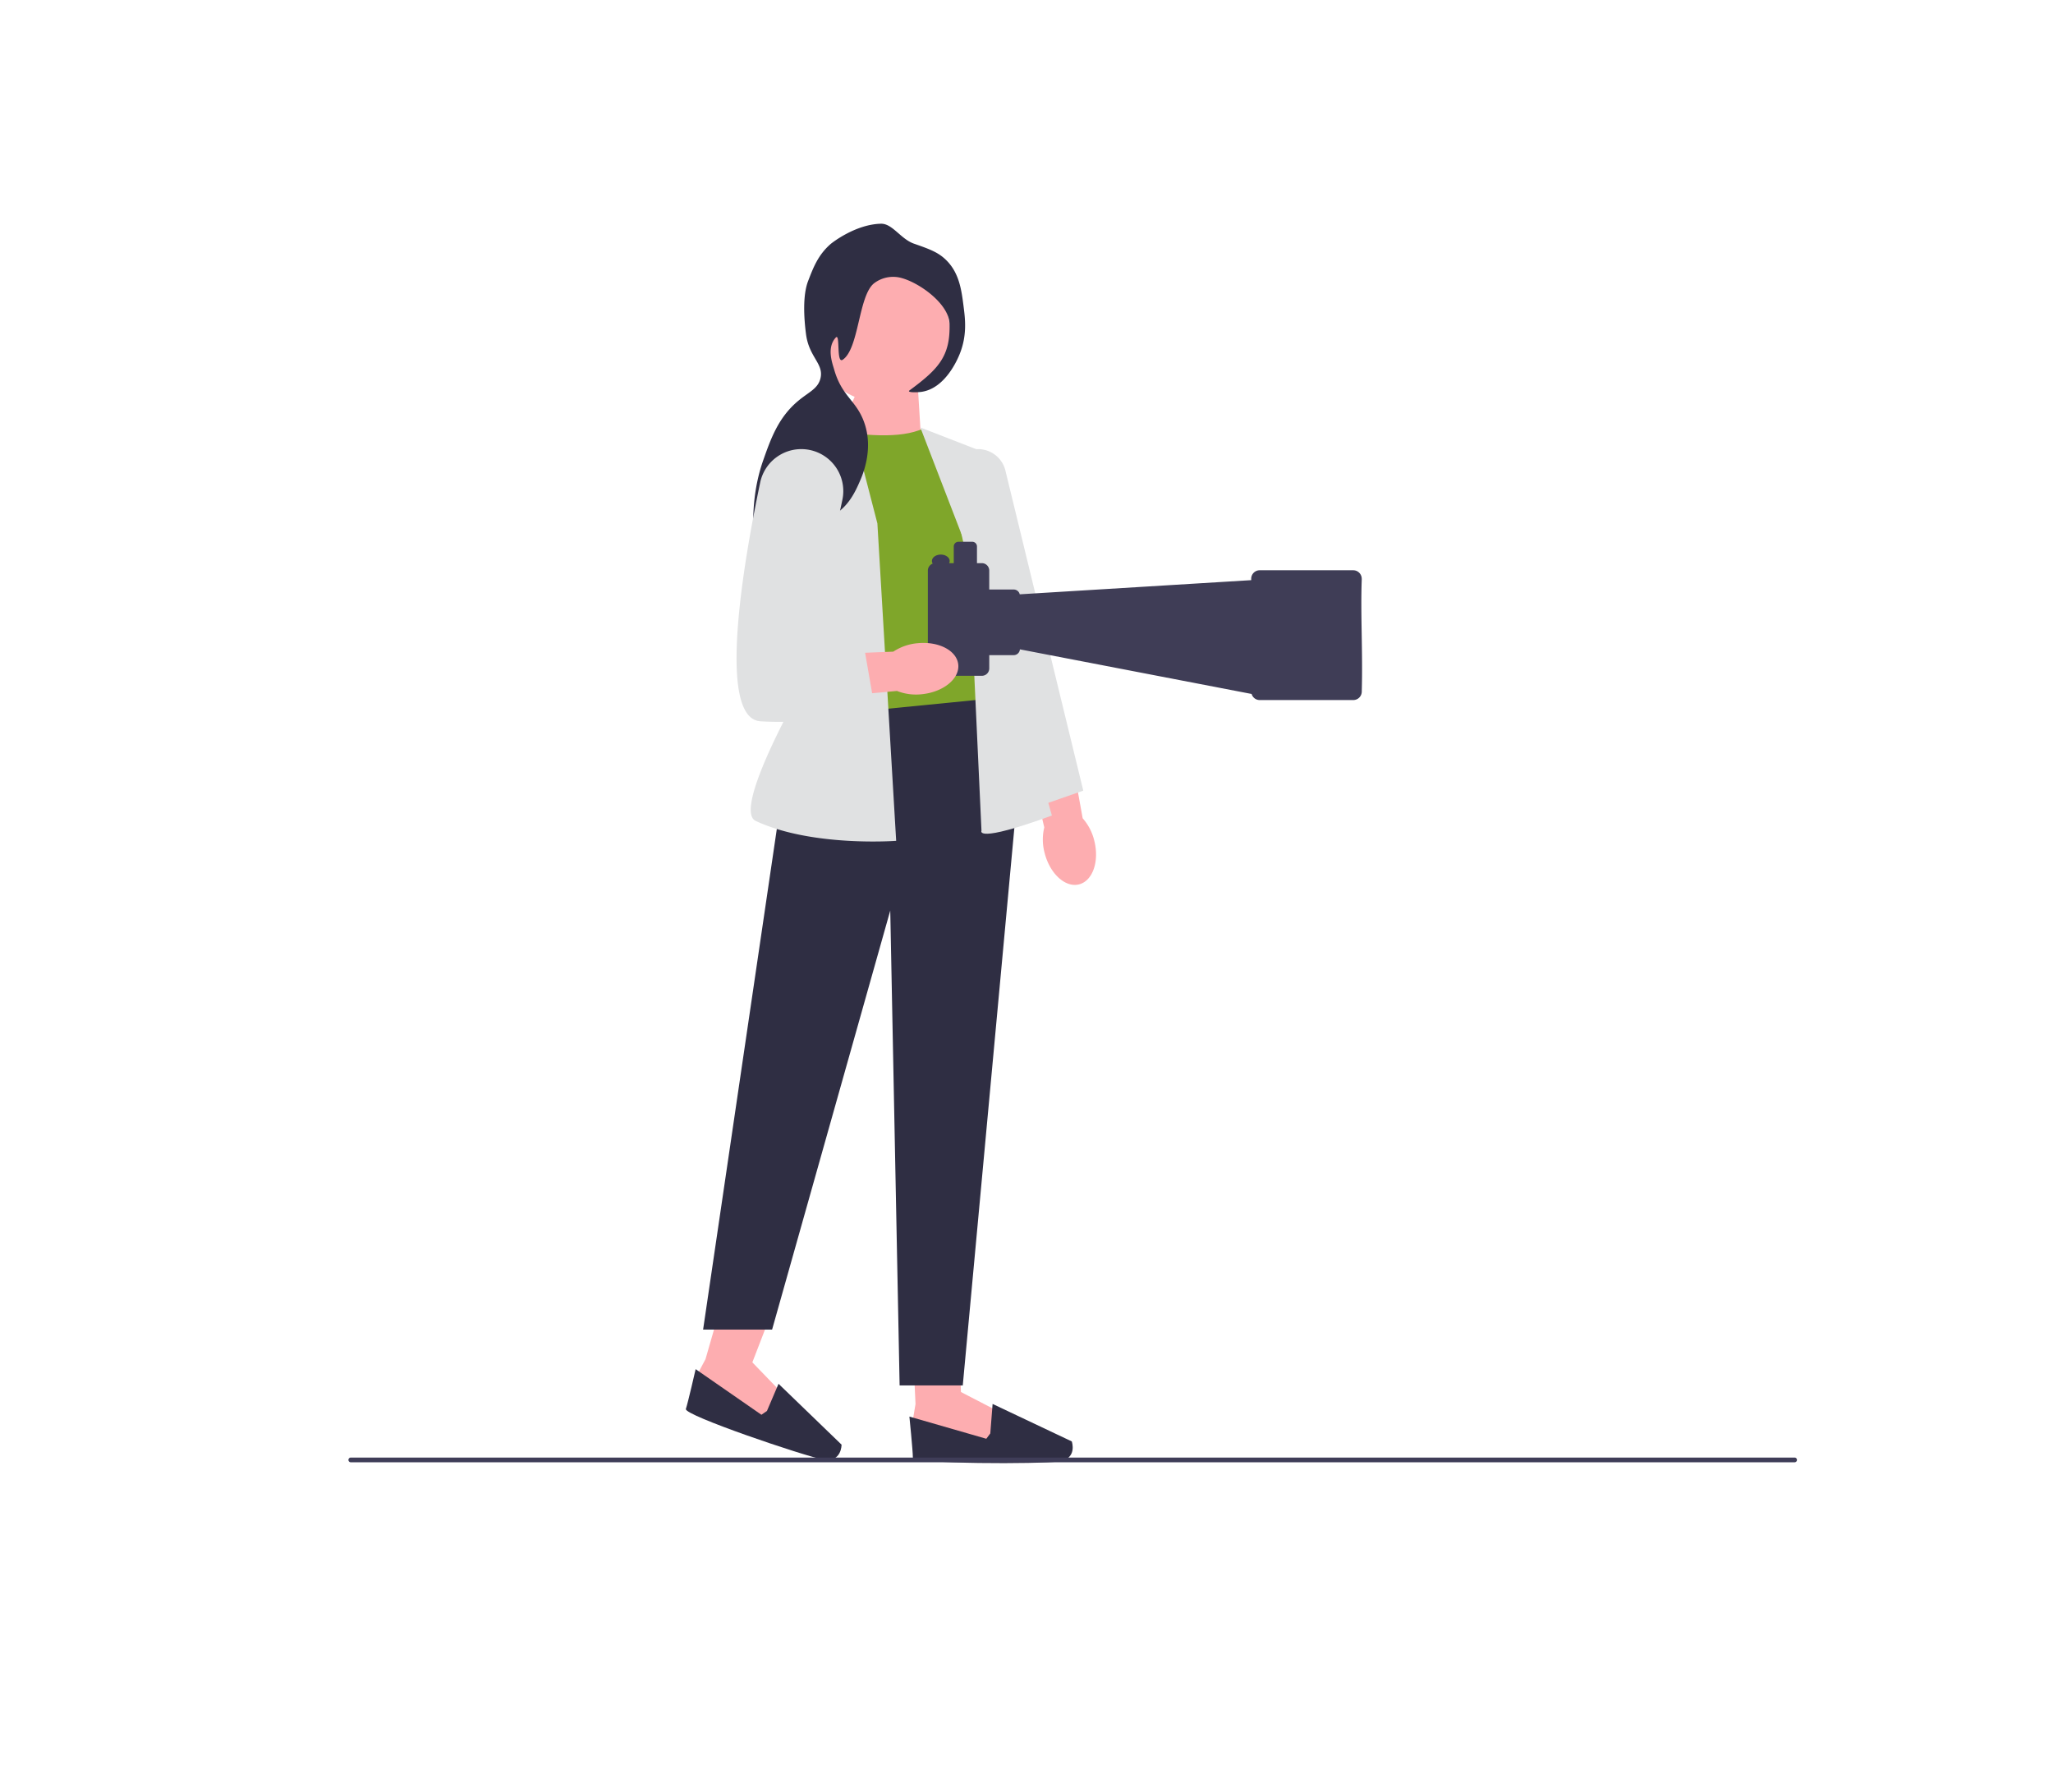 <?xml version="1.0" encoding="UTF-8"?> <svg xmlns="http://www.w3.org/2000/svg" xmlns:xlink="http://www.w3.org/1999/xlink" width="1037" height="905" viewBox="0 0 1037 905"><defs><clipPath id="clip-Videograph"><rect width="1037" height="905"></rect></clipPath></defs><g id="Videograph" clip-path="url(#clip-Videograph)"><g id="Gruppe_86" data-name="Gruppe 86" transform="translate(176 113)"><path id="uuid-439d0637-f8cd-4da9-8264-2bd9be0e325e-162-127-266" d="M376.76,311.691c2.62,10.5-.89,20.35-7.83,22.01s-14.69-5.52-17.31-16.02a25.96,25.96,0,0,1-.14-12.78l-10.52-44.63,21.86-4.46,8.05,44.47a26.367,26.367,0,0,1,5.89,11.42h0v-.01Z" fill="#fdadb0"></path><path id="Pfad_1418" data-name="Pfad 1418" d="M285.09,566.891l1.35,29.25-1.35,8.09,4.72,9.45,37.1,4.04,2.03-17.53-19.56-10.12-.57-16.53Z" fill="#fdadb0"></path><path id="Pfad_1419" data-name="Pfad 1419" d="M324.22,610.981l-2.02,2.7-38.85-11.2s1.75,17.27,1.75,20.64,64.08,3.37,73.72,2.02,6.55-10.12,6.55-10.12l-39.99-18.93-1.16,14.88h0Z" fill="#2f2e43"></path><path id="Pfad_1420" data-name="Pfad 1420" d="M188.44,545.361l-8.09,28.14-3.86,7.24,1.45,10.45,33.85,15.71,7.53-15.97-15.3-15.84,9.6-24.88Z" fill="#fdadb0"></path><path id="Pfad_1421" data-name="Pfad 1421" d="M211.39,599.651l-2.78,1.91-33.23-23.04s-3.87,16.92-4.94,20.11,59.63,23.7,69.2,25.51,9.44-7.49,9.44-7.49l-31.83-30.73-5.86,13.73Z" fill="#2f2e43"></path><path id="Pfad_1422" data-name="Pfad 1422" d="M287.71,83.961l1.42,23-42.96,2.18,13.3-30.31Z" fill="#fdadb0"></path><path id="Pfad_1423" data-name="Pfad 1423" d="M290.22,103.521c-11.51,5.14-29.93,3.73-50.8,0l-3.26,144.6s65.29,13.13,87.74-11.09l-11.81-118.14-21.86-15.36h0v-.01Z" fill="#7fa62a"></path><path id="Pfad_1424" data-name="Pfad 1424" d="M316.81,240.571l-92.18,9.11-45.48,308.85H214L273.68,346.9l4.73,239.83h31.9l27.17-293.59Z" fill="#2f2e43"></path><path id="Pfad_1425" data-name="Pfad 1425" d="M252.52,94.661l-30.97,18.33a29.821,29.821,0,0,0-13.43,34.04l23.93,81.75s-38.97,66.96-26.31,72.86c28.46,13.27,70.93,10.04,70.93,10.04l-9.49-160.31-14.66-56.71h0Z" fill="#e0e1e2"></path><path id="Pfad_1426" data-name="Pfad 1426" d="M288.88,102.911l35.02,13.6,8.27,101.01,23.16,81.38c-39.23,14.32-35.57,7.65-35.57,7.65l-6.5-140.42-24.38-63.22h0Z" fill="#e0e1e2"></path><path id="Pfad_1427" data-name="Pfad 1427" d="M340.03,297.191l-.12-.55-35.79-165.55a14.232,14.232,0,0,1,27.74-6.37l39.32,161.61L340.03,297.2h0Z" fill="#e0e1e2"></path><circle id="Ellipse_215" data-name="Ellipse 215" cx="34.85" cy="34.85" r="34.85" transform="translate(234.22 20.371)" fill="#fdadb0"></circle><path id="Pfad_1428" data-name="Pfad 1428" d="M285.65,10.061c7.68,2.7,12.07,4.24,16.09,8.12,6.8,6.55,7.92,15.3,8.96,23.43.82,6.36,1.87,14.58-1.86,23.98-1.27,3.21-7.44,17.49-19.24,19.3-2.32.35-7.76.45-6.19-.71,14.52-10.72,20.71-17.19,20.2-33.7-.32-10.26-16-21.34-25.31-23.33a15.876,15.876,0,0,0-12.89,3c-7.83,6.42-7.49,32.99-15.74,38.54-3.39,2.28-1.13-13.79-3.52-11.19-4.72,5.14-1.69,13.02-.84,16.02,4.02,14.23,11.6,15.62,15.53,27.78,4.24,13.12-1.1,25.47-2.36,28.4-2.2,5.1-5.98,13.84-14.61,18.04-10.96,5.33-19.6-1.61-24.69,4.34-2.85,3.32-1.31,6.84-6.45,17.18-1.68,3.37-2.52,5.06-3.26,5-3.52-.28-9.21-28.44,0-54.66,3.87-11,7.65-21.78,17.8-30.21,5.37-4.46,9.87-6.06,11.15-11.27,1.83-7.44-5.77-10.61-7.29-22.34-1.04-8.02-1.77-19.5,1.06-26.85,2.68-6.95,5-12.98,11.08-18.44C244.73,9.181,256.51.251,269.01,0c5.75-.12,9.98,7.73,16.65,10.07h-.01v-.01Z" fill="#2f2e43"></path><path id="Pfad_1429" data-name="Pfad 1429" d="M0,624.371a1.186,1.186,0,0,0,1.19,1.19H730.48a1.19,1.19,0,0,0,0-2.38H1.19A1.186,1.186,0,0,0,0,624.371Z" fill="#3f3d58"></path><path id="Pfad_1430" data-name="Pfad 1430" d="M511.85,179.421h0c-.68,17.58.56,36.67,0,56.76a4.305,4.305,0,0,1-4.21,4.4H460.23a4.246,4.246,0,0,1-4.02-3.08l-117.04-22.53a3.134,3.134,0,0,1-3.05,2.92H323.69v6.61a3.748,3.748,0,0,1-3.67,3.83H296.34a3.754,3.754,0,0,1-3.67-3.83v-49.24a3.811,3.811,0,0,1,2.45-3.6,2.474,2.474,0,0,1-.39-1.31c0-1.79,2.01-3.24,4.48-3.24s4.48,1.45,4.48,3.24a2.388,2.388,0,0,1-.26,1.08h2.33v-8.38a2.37,2.37,0,0,1,2.32-2.42h7.08a2.377,2.377,0,0,1,2.32,2.42v8.38h2.53a3.754,3.754,0,0,1,3.67,3.83v9.49h12.43a3.093,3.093,0,0,1,2.97,2.42L456,180.021v-.6a4.305,4.305,0,0,1,4.21-4.4h47.41a4.311,4.311,0,0,1,4.21,4.4h.02Z" fill="#3f3d56"></path><path id="uuid-f2df242a-48f3-480d-b6d2-ac40662a02c5-163-128-267" d="M287.34,211.891c10.76-1.13,20.03,3.71,20.7,10.82s-7.51,13.78-18.28,14.91a26.149,26.149,0,0,1-12.68-1.64l-45.66,4.2-1.37-22.27,45.16-1.78a26.471,26.471,0,0,1,12.13-4.25h0Z" fill="#fdadb0"></path><path id="Pfad_1431" data-name="Pfad 1431" d="M231.71,114.041h0a21.211,21.211,0,0,0-23.72,16.63c-8.01,38.11-22.4,119.28.19,120.64,29.54,1.77,57.89-5.32,57.89-5.32l-7.09-40.76-23.04-2.36,13.55-63.39a21.208,21.208,0,0,0-17.79-25.44Z" fill="#e0e1e2"></path></g></g></svg> 